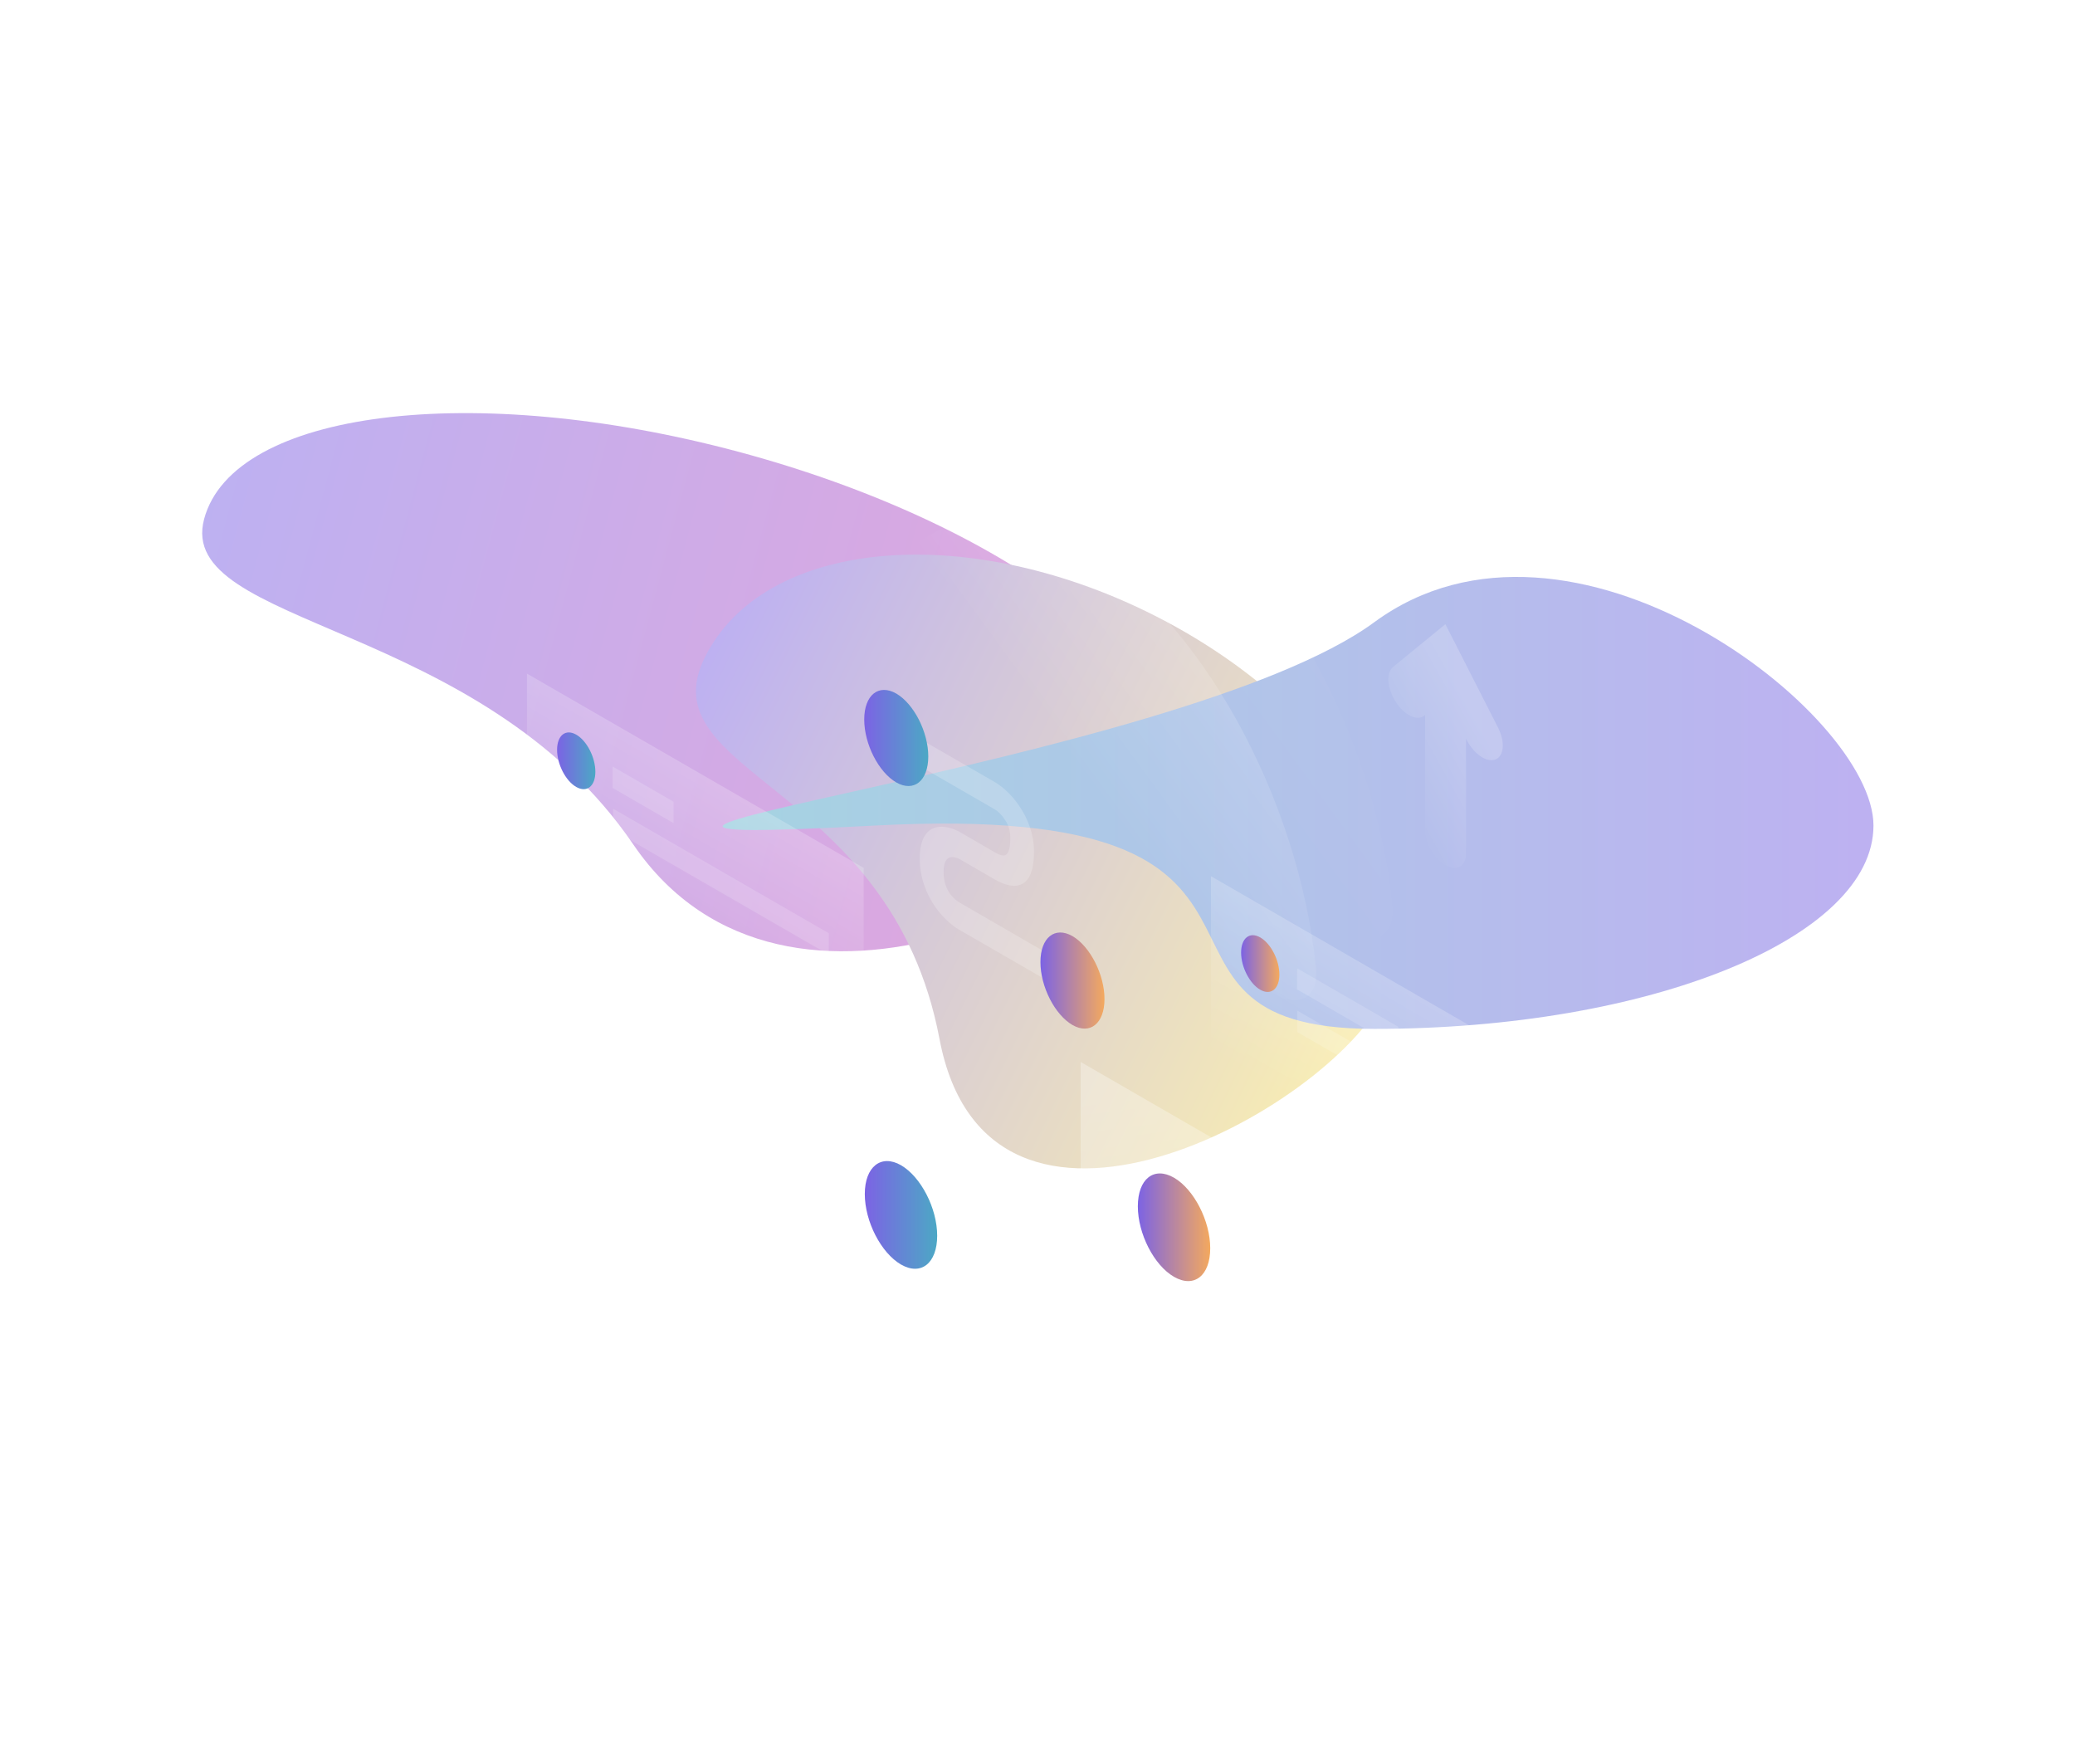<svg width="600" height="510" viewBox="0 0 600 510" fill="none" xmlns="http://www.w3.org/2000/svg">
<g style="mix-blend-mode:hard-light" opacity="0.5">
<g filter="url(#filter0_f_2751_11835)">
<path d="M337.626 224.705C329.226 256.054 227.449 309.224 183.116 244.141C138.783 179.059 50.625 181.403 59.025 150.054C67.425 118.705 136.601 110.003 213.535 130.617C290.469 151.231 346.026 193.356 337.626 224.705Z" fill="url(#paint0_linear_2751_11835)"/>
</g>
<g filter="url(#filter1_f_2751_11835)">
<path d="M400.533 287.701C383.676 321.653 285.654 374.306 271.654 300.341C257.653 226.375 186.963 223.982 203.821 190.03C220.678 156.079 278.379 150.42 332.7 177.391C387.021 204.362 417.391 253.75 400.533 287.701Z" fill="url(#paint1_linear_2751_11835)"/>
</g>
<g filter="url(#filter2_f_2751_11835)">
<path d="M253.068 238.676C114.792 246.019 340.828 221.455 397.397 179.884C453.966 138.312 541.727 206.206 541.727 238.676C541.727 271.146 477.108 297.468 397.397 297.468C317.686 297.468 391.343 231.333 253.068 238.676Z" fill="url(#paint2_linear_2751_11835)"/>
</g>
</g>
<path opacity="0.5" d="M312.521 158.264C278.058 138.156 249.568 156.949 244.527 200.343C243.65 207.85 249.348 217.767 256.307 221.821L368.736 287.46C375.695 291.514 381.393 288.227 380.516 279.68C375.475 230.533 346.93 178.372 312.521 158.264Z" fill="url(#paint3_linear_2751_11835)"/>
<path opacity="0.5" d="M350.934 101.94C350.934 131.91 333.62 146.046 312.252 133.554C290.884 121.062 273.57 86.708 273.57 56.738C273.57 26.767 290.884 12.632 312.252 25.124C333.62 37.616 350.934 71.969 350.934 101.94Z" fill="url(#paint4_linear_2751_11835)"/>
<path opacity="0.07" d="M334.654 140.294C300.191 120.186 271.7 138.979 266.66 182.373C265.783 189.879 271.481 199.796 278.44 203.85L390.869 269.489C397.827 273.544 403.526 270.256 402.649 261.709C397.608 212.562 369.117 160.402 334.654 140.294Z" fill="url(#paint5_linear_2751_11835)"/>
<path opacity="0.07" d="M373.067 83.969C373.067 113.939 355.753 128.075 334.385 115.583C313.017 103.091 295.703 68.737 295.703 38.767C295.703 8.797 313.017 -5.339 334.385 7.153C355.753 19.645 373.067 53.999 373.067 83.969Z" fill="url(#paint6_linear_2751_11835)"/>
<path opacity="0.2" d="M447.526 309.541L350.164 253.326V304.062L447.526 360.277V309.541Z" fill="url(#paint7_linear_2751_11835)"/>
<path d="M369.943 281.762C369.943 285.926 367.477 287.898 364.409 286.145C361.341 284.392 358.875 279.57 358.875 275.406C358.875 271.242 361.341 269.269 364.409 271.023C367.477 272.776 369.943 277.598 369.943 281.762Z" fill="url(#paint8_linear_2751_11835)"/>
<path opacity="0.15" d="M375.086 279.954L404.344 296.884V302.966L375.031 286.035L375.086 279.954Z" fill="white"/>
<path opacity="0.15" d="M375.086 292.172L437.437 328.17V334.361L375.086 298.364V292.172Z" fill="white"/>
<path opacity="0.2" d="M249.737 250.915L152.375 194.755V245.491L249.737 301.705V250.915Z" fill="url(#paint9_linear_2751_11835)"/>
<path d="M172.154 223.136C172.154 227.3 169.688 229.273 166.62 227.519C163.551 225.766 161.086 220.945 161.086 216.78C161.086 212.616 163.551 210.644 166.62 212.397C169.688 214.151 172.154 218.972 172.154 223.136Z" fill="url(#paint10_linear_2751_11835)"/>
<path opacity="0.15" d="M177.133 221.602L194.775 231.793V237.984L177.133 227.793V221.602Z" fill="white"/>
<path opacity="0.15" d="M177.297 233.82L239.648 269.817V276.009L177.297 240.012V233.82Z" fill="white"/>
<path opacity="0.3" d="M312.469 307.021L496.948 413.533L497.002 509.69L328.796 412.601L312.524 417.916L312.469 307.021Z" fill="url(#paint11_linear_2751_11835)"/>
<path d="M349.946 360.879C349.946 368.823 345.288 372.494 339.481 369.152C333.673 365.81 329.016 356.66 329.016 348.77C329.016 340.825 333.673 337.155 339.481 340.497C345.234 343.839 349.946 352.989 349.946 360.879Z" fill="url(#paint12_linear_2751_11835)"/>
<path opacity="0.15" d="M359.906 357.811L400.341 381.151V389.589L359.906 366.248V357.811Z" fill="white"/>
<path opacity="0.15" d="M359.906 374.741L480.664 444.434V452.872L359.906 383.178V374.741Z" fill="white"/>
<path opacity="0.15" d="M359.906 391.671L454.31 446.188V454.625L359.906 400.109V391.671Z" fill="white"/>
<path opacity="0.3" d="M287.533 334.634L103.055 228.177L103.109 324.334L271.316 421.422L287.588 445.53L287.533 334.634Z" fill="url(#paint13_linear_2751_11835)"/>
<path d="M250.062 345.209C250.062 353.154 254.774 362.249 260.527 365.591C266.335 368.933 270.992 365.207 270.992 357.263C270.992 349.318 266.28 340.223 260.527 336.881C254.774 333.593 250.062 337.319 250.062 345.209Z" fill="url(#paint14_linear_2751_11835)"/>
<path opacity="0.15" d="M240.091 330.689L199.656 307.349V315.786L240.091 339.127V330.689Z" fill="white"/>
<path opacity="0.15" d="M240.141 347.565L119.383 277.872V286.31L240.086 356.003L240.141 347.565Z" fill="white"/>
<path opacity="0.15" d="M240.146 364.495L145.742 309.979V318.417L240.146 372.933V364.495Z" fill="white"/>
<path opacity="0.2" d="M179.871 394.52C183.158 396.383 185.788 400.985 185.788 404.82V421.532L196.856 427.887C200.143 429.75 202.773 434.352 202.773 438.133C202.773 441.913 200.143 443.448 196.856 441.585L185.788 435.174V451.885C185.788 455.666 183.158 457.2 179.871 455.337C176.584 453.474 173.954 448.872 173.954 445.091V428.38L162.886 422.025C159.599 420.162 156.969 415.559 156.969 411.779C156.969 407.998 159.599 406.464 162.886 408.327L173.954 414.683V397.972C173.899 394.136 176.584 392.602 179.871 394.52Z" fill="url(#paint15_linear_2751_11835)"/>
<path opacity="0.2" d="M417.942 180.455L433.174 210.37C435.256 214.479 434.927 218.589 432.407 219.575C429.886 220.561 426.161 217.986 424.079 213.877L423.914 213.493V246.696C423.914 250.477 421.284 252.011 417.997 250.148C414.709 248.23 412.079 243.683 412.079 239.902V206.699L411.915 206.863C409.833 208.562 406.053 206.809 403.587 202.919C401.067 199.028 400.738 194.536 402.82 192.837L417.942 180.455Z" fill="url(#paint16_linear_2751_11835)"/>
<path opacity="0.2" d="M287.536 233.936L264.086 220.402V212.513L287.536 226.046C289.454 227.142 292.248 229.388 294.604 232.84C297.179 236.511 298.987 241.168 298.987 246.209C298.987 251.797 297.563 254.975 294.878 255.852C292.358 256.674 289.344 255.249 287.536 254.208L277.893 248.619L277.838 248.565C277.016 248.072 275.701 247.578 274.66 247.907C273.784 248.181 272.852 249.003 272.852 252.126C272.852 255.249 273.839 257.112 274.606 258.263C275.592 259.687 276.907 260.673 277.729 261.112L277.838 261.166L307.315 278.206V286.096L278.003 269.166C275.975 268.125 273.072 265.878 270.551 262.372C267.812 258.482 265.949 253.605 265.949 248.181C265.949 242.757 267.812 240.017 270.496 239.25C273.017 238.538 275.921 239.579 277.948 240.784L287.481 246.318C288.851 247.14 289.892 247.469 290.604 247.25C291.152 247.085 292.139 246.318 292.139 242.319C292.139 239.689 291.317 237.99 290.495 236.894C289.563 235.415 288.358 234.374 287.536 233.936Z" fill="white"/>
<path d="M268.418 218.704C268.418 225.772 264.253 229.114 259.158 226.21C254.062 223.251 249.898 215.142 249.898 208.02C249.898 200.952 254.062 197.61 259.158 200.513C264.253 203.472 268.418 211.636 268.418 218.704Z" fill="url(#paint17_linear_2751_11835)"/>
<path d="M319.371 288.836C319.371 295.904 315.207 299.246 310.111 296.342C305.016 293.383 300.852 285.274 300.852 278.152C300.852 271.084 305.016 267.741 310.111 270.645C315.207 273.604 319.371 281.768 319.371 288.836Z" fill="url(#paint18_linear_2751_11835)"/>
<defs>
<filter id="filter0_f_2751_11835" x="-60.435" y="0.541" width="517.799" height="393.384" filterUnits="userSpaceOnUse" color-interpolation-filters="sRGB">
<feFlood flood-opacity="0" result="BackgroundImageFix"/>
<feBlend mode="normal" in="SourceGraphic" in2="BackgroundImageFix" result="shape"/>
<feGaussianBlur stdDeviation="59.448" result="effect1_foregroundBlur_2751_11835"/>
</filter>
<filter id="filter1_f_2751_11835" x="82.346" y="41.456" width="441.737" height="415.241" filterUnits="userSpaceOnUse" color-interpolation-filters="sRGB">
<feFlood flood-opacity="0" result="BackgroundImageFix"/>
<feBlend mode="normal" in="SourceGraphic" in2="BackgroundImageFix" result="shape"/>
<feGaussianBlur stdDeviation="59.448" result="effect1_foregroundBlur_2751_11835"/>
</filter>
<filter id="filter2_f_2751_11835" x="90.081" y="47.9" width="570.542" height="368.464" filterUnits="userSpaceOnUse" color-interpolation-filters="sRGB">
<feFlood flood-opacity="0" result="BackgroundImageFix"/>
<feBlend mode="normal" in="SourceGraphic" in2="BackgroundImageFix" result="shape"/>
<feGaussianBlur stdDeviation="59.448" result="effect1_foregroundBlur_2751_11835"/>
</filter>
<linearGradient id="paint0_linear_2751_11835" x1="56.811" y1="158.316" x2="335.412" y2="232.967" gradientUnits="userSpaceOnUse">
<stop stop-color="#7C63E4"/>
<stop offset="1" stop-color="#C54CB9"/>
</linearGradient>
<linearGradient id="paint1_linear_2751_11835" x1="199.378" y1="198.978" x2="396.09" y2="296.649" gradientUnits="userSpaceOnUse">
<stop stop-color="#7C63E4"/>
<stop offset="1" stop-color="#F3DC66"/>
</linearGradient>
<linearGradient id="paint2_linear_2751_11835" x1="541.727" y1="232.132" x2="208.976" y2="232.132" gradientUnits="userSpaceOnUse">
<stop stop-color="#7C63E4"/>
<stop offset="1" stop-color="#4CA8C5"/>
</linearGradient>
<linearGradient id="paint3_linear_2751_11835" x1="454.689" y1="125.473" x2="314.73" y2="227.569" gradientUnits="userSpaceOnUse">
<stop stop-color="white"/>
<stop offset="1" stop-color="white" stop-opacity="0"/>
</linearGradient>
<linearGradient id="paint4_linear_2751_11835" x1="383.368" y1="27.472" x2="243.41" y2="129.568" gradientUnits="userSpaceOnUse">
<stop stop-color="white"/>
<stop offset="1" stop-color="white" stop-opacity="0"/>
</linearGradient>
<linearGradient id="paint5_linear_2751_11835" x1="476.831" y1="107.496" x2="336.872" y2="209.592" gradientUnits="userSpaceOnUse">
<stop stop-color="white"/>
<stop offset="1" stop-color="white" stop-opacity="0"/>
</linearGradient>
<linearGradient id="paint6_linear_2751_11835" x1="405.511" y1="9.495" x2="265.552" y2="111.59" gradientUnits="userSpaceOnUse">
<stop stop-color="white"/>
<stop offset="1" stop-color="white" stop-opacity="0"/>
</linearGradient>
<linearGradient id="paint7_linear_2751_11835" x1="409.818" y1="287.782" x2="387.856" y2="325.832" gradientUnits="userSpaceOnUse">
<stop stop-color="white"/>
<stop offset="1" stop-color="white" stop-opacity="0"/>
</linearGradient>
<linearGradient id="paint8_linear_2751_11835" x1="358.875" y1="278.584" x2="369.943" y2="278.584" gradientUnits="userSpaceOnUse">
<stop stop-color="#7C63E4"/>
<stop offset="1" stop-color="#F4A95E"/>
</linearGradient>
<linearGradient id="paint9_linear_2751_11835" x1="212.029" y1="229.163" x2="190.067" y2="267.213" gradientUnits="userSpaceOnUse">
<stop stop-color="white"/>
<stop offset="1" stop-color="white" stop-opacity="0"/>
</linearGradient>
<linearGradient id="paint10_linear_2751_11835" x1="161.086" y1="219.958" x2="172.154" y2="219.958" gradientUnits="userSpaceOnUse">
<stop stop-color="#7C63E4"/>
<stop offset="1" stop-color="#4CA8C5"/>
</linearGradient>
<linearGradient id="paint11_linear_2751_11835" x1="391.707" y1="310.151" x2="415.559" y2="503.613" gradientUnits="userSpaceOnUse">
<stop stop-color="white"/>
<stop offset="1" stop-color="white" stop-opacity="0"/>
</linearGradient>
<linearGradient id="paint12_linear_2751_11835" x1="329.016" y1="354.824" x2="349.946" y2="354.824" gradientUnits="userSpaceOnUse">
<stop stop-color="#7C63E4"/>
<stop offset="1" stop-color="#F4A95E"/>
</linearGradient>
<linearGradient id="paint13_linear_2751_11835" x1="247.307" y1="296.129" x2="152.041" y2="370.719" gradientUnits="userSpaceOnUse">
<stop stop-color="white"/>
<stop offset="1" stop-color="white" stop-opacity="0"/>
</linearGradient>
<linearGradient id="paint14_linear_2751_11835" x1="250.063" y1="351.251" x2="270.992" y2="351.251" gradientUnits="userSpaceOnUse">
<stop stop-color="#7C63E4"/>
<stop offset="1" stop-color="#4CA8C5"/>
</linearGradient>
<linearGradient id="paint15_linear_2751_11835" x1="191.297" y1="415.864" x2="162.611" y2="438.503" gradientUnits="userSpaceOnUse">
<stop stop-color="white"/>
<stop offset="1" stop-color="white" stop-opacity="0"/>
</linearGradient>
<linearGradient id="paint16_linear_2751_11835" x1="428.769" y1="210.633" x2="400.979" y2="226.124" gradientUnits="userSpaceOnUse">
<stop stop-color="white"/>
<stop offset="1" stop-color="white" stop-opacity="0"/>
</linearGradient>
<linearGradient id="paint17_linear_2751_11835" x1="249.898" y1="213.362" x2="268.418" y2="213.362" gradientUnits="userSpaceOnUse">
<stop stop-color="#7C63E4"/>
<stop offset="1" stop-color="#4CA8C5"/>
</linearGradient>
<linearGradient id="paint18_linear_2751_11835" x1="300.852" y1="283.494" x2="319.371" y2="283.494" gradientUnits="userSpaceOnUse">
<stop stop-color="#7C63E4"/>
<stop offset="1" stop-color="#F4A95E"/>
</linearGradient>
</defs>
</svg>
